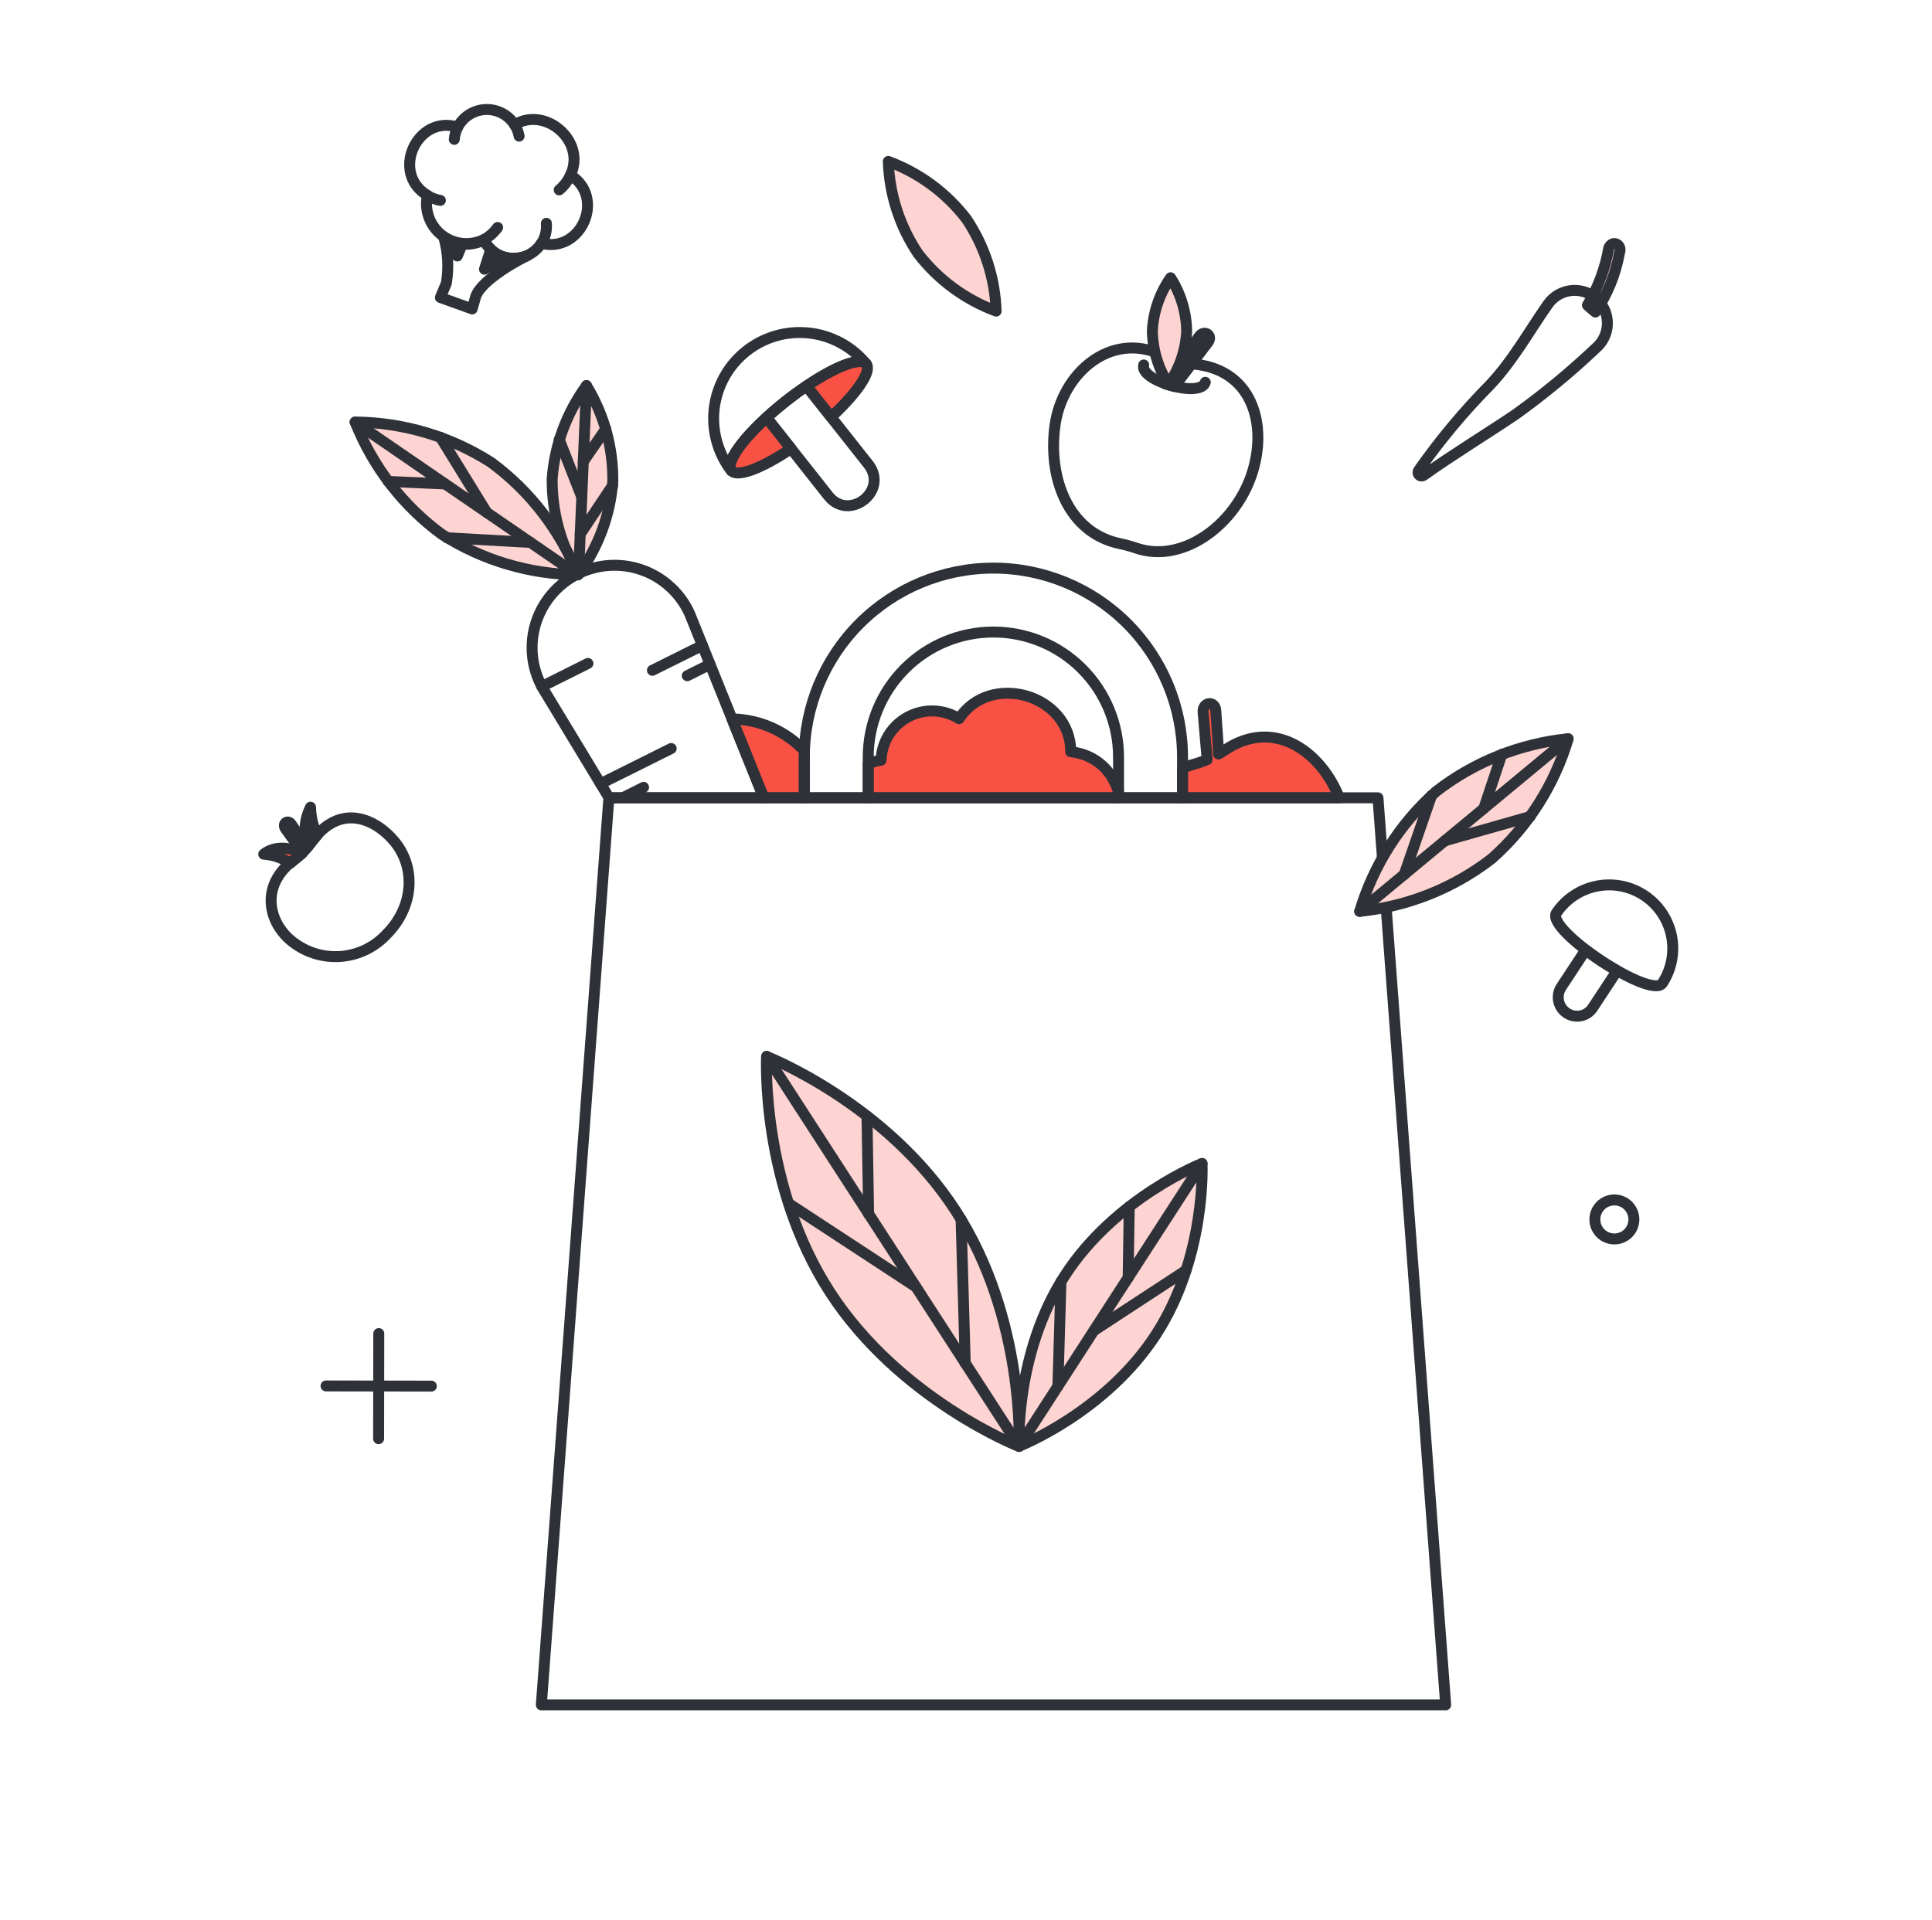<svg xmlns="http://www.w3.org/2000/svg" width="166" height="165" viewBox="0 0 166 165" fill="none"><path fill-rule="evenodd" clip-rule="evenodd" d="M101.604 66.026V68.563H115.077C113.46 64.514 109.431 61.671 105.267 64.446C105.08 64.571 104.888 64.689 104.693 64.8C104.675 64.18 104.652 63.668 104.46 61.051C104.396 60.18 103.295 60.322 103.375 61.222L103.443 62.018C103.603 63.879 103.651 64.438 103.696 64.998L103.719 65.281C103.339 65.442 102.949 65.578 102.551 65.688C102.227 65.776 101.911 65.889 101.604 66.026Z" fill="#F95245"></path><path d="M101.604 66.026V68.563H115.077C113.46 64.514 109.431 61.671 105.267 64.446C105.08 64.571 104.888 64.689 104.693 64.8C104.675 64.18 104.652 63.668 104.46 61.051C104.396 60.18 103.295 60.322 103.375 61.222L103.443 62.018C103.603 63.879 103.651 64.438 103.696 64.998L103.719 65.281C103.339 65.442 102.949 65.578 102.551 65.688C102.227 65.776 101.911 65.889 101.604 66.026Z" stroke="#2E3238" stroke-width="0.941" stroke-linecap="round" stroke-linejoin="round"></path><path fill-rule="evenodd" clip-rule="evenodd" d="M62.895 61.782C64.063 61.803 65.214 62.056 66.283 62.528C67.351 62.999 68.314 63.679 69.117 64.528C69.111 64.708 69.108 64.889 69.108 65.071V68.563H65.624L62.895 61.782Z" fill="#F95245"></path><path d="M62.895 61.782C64.063 61.803 65.214 62.056 66.283 62.528C67.351 62.999 68.314 63.679 69.117 64.528C69.111 64.708 69.108 64.889 69.108 65.071V68.563H65.624L62.895 61.782Z" stroke="#2E3238" stroke-width="0.941" stroke-linecap="round" stroke-linejoin="round"></path><path fill-rule="evenodd" clip-rule="evenodd" d="M74.598 68.562V65.624C74.938 65.494 75.306 65.396 75.703 65.335C75.728 64.565 75.956 63.815 76.363 63.161C76.77 62.507 77.343 61.972 78.023 61.611C78.703 61.248 79.466 61.072 80.236 61.099C81.005 61.127 81.755 61.356 82.407 61.765C85.046 57.699 91.998 59.67 91.998 64.605C94.22 64.85 95.604 66.334 96.107 68.088V68.562H74.598Z" fill="#F95245"></path><path d="M74.598 68.562V65.624C74.938 65.494 75.306 65.396 75.703 65.335C75.728 64.565 75.956 63.815 76.363 63.161C76.77 62.507 77.343 61.972 78.023 61.611C78.703 61.248 79.466 61.072 80.236 61.099C81.005 61.127 81.755 61.356 82.407 61.765C85.046 57.699 91.998 59.67 91.998 64.605C94.22 64.85 95.604 66.334 96.107 68.088V68.562H74.598Z" stroke="#2E3238" stroke-width="0.941" stroke-linecap="round" stroke-linejoin="round"></path><path d="M52.654 41.358C52.438 44.245 51.416 47.014 49.706 49.35C48.201 46.879 47.417 44.035 47.443 41.142C47.66 38.254 48.681 35.485 50.392 33.149C51.9 35.619 52.684 38.464 52.654 41.358Z" fill="#FDD4D1"></path><path d="M52.654 41.358C52.438 44.245 51.416 47.014 49.706 49.35C48.201 46.879 47.417 44.035 47.443 41.142C47.66 38.254 48.681 35.485 50.392 33.149C51.9 35.619 52.684 38.464 52.654 41.358Z" stroke="#2E3238" stroke-width="0.941" stroke-linecap="round" stroke-linejoin="round"></path><path d="M37.961 45.92C41.454 48.152 45.503 49.357 49.648 49.398C48.116 45.548 45.535 42.203 42.2 39.744C38.709 37.509 34.659 36.304 30.514 36.268C32.04 40.121 34.62 43.467 37.961 45.92Z" fill="#FDD4D1"></path><path d="M37.961 45.92C41.454 48.152 45.503 49.357 49.648 49.398C48.116 45.548 45.535 42.203 42.2 39.744C38.709 37.509 34.659 36.304 30.514 36.268C32.04 40.121 34.62 43.467 37.961 45.92Z" stroke="#2E3238" stroke-width="0.941" stroke-linecap="round" stroke-linejoin="round"></path><path d="M50.392 33.133L49.709 49.35" stroke="#2E3238" stroke-width="0.941" stroke-linecap="round" stroke-linejoin="round"></path><path d="M52.053 36.857L50.113 39.679" stroke="#2E3238" stroke-width="0.941" stroke-linecap="round" stroke-linejoin="round"></path><path d="M52.642 41.715L49.849 45.905" stroke="#2E3238" stroke-width="0.941" stroke-linecap="round" stroke-linejoin="round"></path><path d="M49.989 42.724L48.049 37.774" stroke="#2E3238" stroke-width="0.941" stroke-linecap="round" stroke-linejoin="round"></path><path d="M30.512 36.283L49.647 49.412" stroke="#2E3238" stroke-width="0.941" stroke-linecap="round" stroke-linejoin="round"></path><path d="M33.352 41.373L38.241 41.591" stroke="#2E3238" stroke-width="0.941" stroke-linecap="round" stroke-linejoin="round"></path><path d="M38.396 46.213L45.584 46.616" stroke="#2E3238" stroke-width="0.941" stroke-linecap="round" stroke-linejoin="round"></path><path d="M41.825 44.043L37.837 37.572" stroke="#2E3238" stroke-width="0.941" stroke-linecap="round" stroke-linejoin="round"></path><path d="M46.553 58.998L50.516 57.016" stroke="#2E3238" stroke-width="0.941" stroke-linecap="round" stroke-linejoin="round"></path><path d="M60.355 55.465L56.056 57.606" stroke="#2E3238" stroke-width="0.941" stroke-linecap="round" stroke-linejoin="round"></path><path d="M61.007 57.094L59.051 58.072" stroke="#2E3238" stroke-width="0.941" stroke-linecap="round" stroke-linejoin="round"></path><path d="M51.602 67.352L57.67 64.326" stroke="#2E3238" stroke-width="0.941" stroke-linecap="round" stroke-linejoin="round"></path><path d="M55.296 67.662L53.607 68.512" stroke="#2E3238" stroke-width="0.941" stroke-linecap="round" stroke-linejoin="round"></path><path d="M52.333 68.562H65.625L59.266 52.764C58.677 51.451 57.702 50.348 56.471 49.603C55.24 48.858 53.811 48.505 52.374 48.592C50.938 48.679 49.562 49.201 48.429 50.09C47.297 50.978 46.462 52.19 46.035 53.565C45.752 54.477 45.657 55.438 45.755 56.389C45.854 57.339 46.143 58.26 46.606 59.096L52.333 68.562Z" stroke="#2E3238" stroke-width="0.941" stroke-linecap="round" stroke-linejoin="round"></path><path d="M25.965 73.33C25.939 73.352 24.966 74.159 24.941 74.183C24.26 73.733 23.474 73.465 22.66 73.407C24.087 72.287 25.965 73.33 25.965 73.33Z" fill="#F95245"></path><path d="M25.965 73.33C25.939 73.352 24.966 74.159 24.941 74.183C24.26 73.733 23.474 73.465 22.66 73.407C24.087 72.287 25.965 73.33 25.965 73.33Z" stroke="#2E3238" stroke-width="0.941" stroke-linecap="round" stroke-linejoin="round"></path><path d="M26.681 69.369C26.7 70.203 26.895 71.022 27.253 71.775C26.829 72.269 27.051 72.004 26.415 72.768C26.058 71.644 26.154 70.425 26.681 69.369Z" fill="#F95245"></path><path d="M26.681 69.369C26.7 70.203 26.895 71.022 27.253 71.775C26.829 72.269 27.051 72.004 26.415 72.768C26.058 71.644 26.154 70.425 26.681 69.369Z" stroke="#2E3238" stroke-width="0.941" stroke-linecap="round" stroke-linejoin="round"></path><path d="M25.065 70.781L25.403 70.552L25.394 70.538L25.065 70.781ZM26.435 72.794L26.749 73.056C26.806 72.988 26.839 72.903 26.843 72.814C26.848 72.726 26.823 72.638 26.773 72.564L26.435 72.794ZM25.958 73.305L25.627 73.545C25.661 73.592 25.705 73.632 25.756 73.661C25.807 73.69 25.863 73.708 25.922 73.713C25.98 73.719 26.039 73.711 26.094 73.692C26.149 73.672 26.199 73.641 26.241 73.6L25.958 73.305ZM24.728 71.011L26.098 73.024L26.773 72.564L25.403 70.552L24.728 71.011ZM24.821 71.038C24.805 71.017 24.793 70.994 24.784 70.969C24.78 70.956 24.78 70.949 24.78 70.949L24.778 70.956C24.775 70.962 24.77 70.968 24.765 70.972C24.757 70.978 24.747 70.983 24.738 70.986C24.728 70.988 24.718 70.989 24.707 70.987C24.698 70.986 24.695 70.983 24.699 70.986C24.714 70.996 24.727 71.01 24.737 71.025L25.394 70.538C25.263 70.351 25.062 70.222 24.837 70.181C24.733 70.164 24.626 70.169 24.523 70.197C24.421 70.225 24.326 70.275 24.244 70.343C23.906 70.622 23.869 71.117 24.161 71.518L24.821 71.038ZM26.289 73.066L24.822 71.039L24.16 71.517L25.627 73.545L26.289 73.066ZM26.241 73.6C26.419 73.428 26.589 73.247 26.749 73.056L26.122 72.532C25.982 72.699 25.832 72.859 25.675 73.011L26.241 73.6Z" fill="#2E3238"></path><path d="M33.895 72.318C35.727 74.523 35.599 77.916 33.197 80.31C32.187 81.394 30.809 82.065 29.332 82.191C27.856 82.317 26.385 81.89 25.205 80.993C23.096 79.423 22.207 76.118 25.329 73.839C25.893 73.419 26.386 72.91 26.788 72.334C29.17 68.995 32.219 70.3 33.895 72.318Z" stroke="#2E3238" stroke-width="0.941" stroke-linecap="round" stroke-linejoin="round"></path><path fill-rule="evenodd" clip-rule="evenodd" d="M71.403 35.843C73.626 33.798 74.923 31.912 74.431 31.28C73.937 30.65 71.806 31.48 69.296 33.177L71.403 35.843ZM67.97 38.556L65.863 35.889C66.658 35.165 67.49 34.481 68.355 33.842C68.085 34.04 67.813 34.247 67.54 34.462C64.328 36.991 62.233 39.661 62.838 40.437C63.33 41.067 65.47 40.243 67.97 38.556Z" fill="#F95245"></path><path d="M71.403 35.843C73.626 33.798 74.923 31.912 74.431 31.28C73.937 30.65 71.806 31.48 69.296 33.177L71.403 35.843Z" stroke="#2E3238" stroke-width="0.941" stroke-linecap="round" stroke-linejoin="round"></path><path d="M67.969 38.555L65.863 35.889C66.658 35.165 67.49 34.481 68.355 33.842C68.085 34.04 67.813 34.247 67.54 34.462C64.328 36.991 62.233 39.661 62.838 40.437C63.33 41.067 65.469 40.243 67.969 38.555Z" stroke="#2E3238" stroke-width="0.941" stroke-linecap="round" stroke-linejoin="round"></path><path d="M69.294 33.174L74.603 39.893C76.406 42.184 72.948 44.865 71.172 42.609L65.863 35.889C66.942 34.905 68.088 33.998 69.294 33.174Z" stroke="#2E3238" stroke-width="0.941" stroke-linecap="round" stroke-linejoin="round"></path><path d="M74.431 31.28C73.825 30.504 70.737 31.934 67.525 34.466C64.312 36.998 62.216 39.665 62.822 40.441C61.651 38.898 61.131 36.956 61.376 35.035C61.621 33.113 62.61 31.364 64.132 30.164C65.653 28.964 67.584 28.409 69.51 28.619C71.436 28.828 73.203 29.785 74.431 31.284V31.28Z" stroke="#2E3238" stroke-width="0.941" stroke-linecap="round" stroke-linejoin="round"></path><path d="M138.942 83.424L136.847 86.609C136.731 86.786 136.58 86.939 136.405 87.057C136.229 87.176 136.032 87.258 135.824 87.3C135.616 87.342 135.402 87.343 135.194 87.301C134.986 87.26 134.789 87.178 134.613 87.059C134.256 86.823 134.007 86.456 133.92 86.038C133.833 85.619 133.914 85.183 134.147 84.825L136.242 81.643C137.094 82.306 137.997 82.902 138.942 83.424Z" stroke="#2E3238" stroke-width="0.941" stroke-linecap="round" stroke-linejoin="round"></path><path d="M142.838 84.496C141.886 85.941 132.777 79.904 133.728 78.459C134.329 77.566 135.18 76.871 136.174 76.46C137.168 76.049 138.261 75.941 139.317 76.148C140.373 76.356 141.343 76.871 142.108 77.627C142.872 78.384 143.396 79.35 143.614 80.403C143.906 81.817 143.627 83.288 142.838 84.496Z" stroke="#2E3238" stroke-width="0.941" stroke-linecap="round" stroke-linejoin="round"></path><path d="M137.328 25.825C137.593 26.102 137.798 26.429 137.932 26.788C138.066 27.146 138.125 27.528 138.106 27.91C138.087 28.293 137.991 28.667 137.822 29.011C137.654 29.354 137.417 29.66 137.127 29.909C134.962 31.961 132.659 33.864 130.236 35.604C128.176 37.006 124.645 39.183 122.322 40.85C122.278 40.881 122.227 40.901 122.174 40.906C122.121 40.911 122.067 40.903 122.018 40.881C121.969 40.859 121.927 40.825 121.895 40.781C121.864 40.738 121.844 40.687 121.839 40.633C121.831 40.562 121.848 40.491 121.887 40.431C123.72 37.817 125.769 35.361 128.013 33.09C130.028 30.946 131.389 28.441 133.01 26.138C133.249 25.8 133.56 25.519 133.921 25.315C134.281 25.112 134.682 24.991 135.095 24.961C135.508 24.931 135.923 24.993 136.309 25.142C136.695 25.292 137.043 25.525 137.328 25.825Z" stroke="#2E3238" stroke-width="0.941" stroke-linecap="round" stroke-linejoin="round"></path><path d="M138.228 21.309C137.929 23.048 137.308 24.717 136.397 26.228C136.614 26.438 136.842 26.634 137.08 26.818C138.118 25.291 138.821 23.562 139.144 21.744C139.423 21 138.523 20.58 138.228 21.309Z" fill="#FDD4D1"></path><path d="M138.228 21.309C137.929 23.048 137.308 24.717 136.397 26.228C136.614 26.438 136.842 26.634 137.08 26.818C138.118 25.291 138.821 23.562 139.144 21.744C139.423 21 138.523 20.58 138.228 21.309Z" stroke="#2E3238" stroke-width="0.941" stroke-linecap="round" stroke-linejoin="round"></path><path d="M124.215 146.514H46.512L52.316 68.563H118.396L124.215 146.514Z" stroke="#2E3238" stroke-width="0.941" stroke-linecap="round" stroke-linejoin="round"></path><path d="M101.604 68.563V65.071C101.604 60.762 99.892 56.629 96.845 53.582C93.798 50.535 89.665 48.823 85.356 48.823C81.047 48.823 76.914 50.535 73.867 53.582C70.82 56.629 69.108 60.762 69.108 65.071V68.563H74.598V65.071C74.598 62.219 75.731 59.483 77.748 57.466C79.765 55.45 82.5 54.316 85.353 54.316C88.205 54.316 90.94 55.45 92.957 57.466C94.974 59.483 96.107 62.219 96.107 65.071V68.563H101.604Z" stroke="#2E3238" stroke-width="0.941" stroke-linecap="round" stroke-linejoin="round"></path><path d="M82.112 104.054C88.1 113.306 87.56 124.31 87.56 124.31C87.56 124.31 77.302 120.291 71.311 111.042C65.321 101.793 65.864 90.79 65.864 90.79C65.864 90.79 76.119 94.792 82.112 104.054Z" fill="#FDD4D1"></path><path d="M82.112 104.054C88.1 113.306 87.56 124.31 87.56 124.31C87.56 124.31 77.302 120.291 71.311 111.042C65.321 101.793 65.864 90.79 65.864 90.79C65.864 90.79 76.119 94.792 82.112 104.054Z" stroke="#2E3238" stroke-width="0.941" stroke-linecap="round" stroke-linejoin="round"></path><path d="M91.501 109.61C87.153 116.327 87.559 124.291 87.559 124.291C87.559 124.291 94.992 121.389 99.338 114.669C103.684 107.949 103.28 99.988 103.28 99.988C103.28 99.988 95.843 102.903 91.501 109.61Z" fill="#FDD4D1"></path><path d="M91.501 109.61C87.153 116.327 87.559 124.291 87.559 124.291C87.559 124.291 94.992 121.389 99.338 114.669C103.684 107.949 103.28 99.988 103.28 99.988C103.28 99.988 95.843 102.903 91.501 109.61Z" stroke="#2E3238" stroke-width="0.941" stroke-linecap="round" stroke-linejoin="round"></path><path d="M65.88 90.786L87.56 124.291" stroke="#2E3238" stroke-width="0.941" stroke-linecap="round" stroke-linejoin="round"></path><path d="M74.493 95.907L74.632 104.333" stroke="#2E3238" stroke-width="0.941" stroke-linecap="round" stroke-linejoin="round"></path><path d="M82.578 104.799L82.935 117.168" stroke="#2E3238" stroke-width="0.941" stroke-linecap="round" stroke-linejoin="round"></path><path d="M78.683 110.588L67.773 103.434" stroke="#2E3238" stroke-width="0.941" stroke-linecap="round" stroke-linejoin="round"></path><path d="M103.28 99.988L87.56 124.291" stroke="#2E3238" stroke-width="0.941" stroke-linecap="round" stroke-linejoin="round"></path><path d="M97.026 103.697L96.933 109.812" stroke="#2E3238" stroke-width="0.941" stroke-linecap="round" stroke-linejoin="round"></path><path d="M91.16 110.153L90.896 119.123" stroke="#2E3238" stroke-width="0.941" stroke-linecap="round" stroke-linejoin="round"></path><path d="M93.984 114.359L101.899 109.176" stroke="#2E3238" stroke-width="0.941" stroke-linecap="round" stroke-linejoin="round"></path><path d="M83.028 18.807C84.608 21.159 85.495 23.906 85.589 26.737C82.936 25.753 80.613 24.043 78.885 21.802C77.305 19.451 76.418 16.703 76.324 13.872C78.977 14.856 81.3 16.567 83.028 18.807Z" fill="#FDD4D1"></path><path d="M83.028 18.807C84.608 21.159 85.495 23.906 85.589 26.737C82.936 25.753 80.613 24.043 78.885 21.802C77.305 19.451 76.418 16.703 76.324 13.872C78.977 14.856 81.3 16.567 83.028 18.807Z" stroke="#2E3238" stroke-width="0.941" stroke-linecap="round" stroke-linejoin="round"></path><path d="M123.393 68.018C120.288 70.774 118.014 74.343 116.828 78.322C120.959 77.902 124.889 76.332 128.172 73.791C131.285 71.04 133.561 67.469 134.741 63.486C130.608 63.903 126.676 65.473 123.393 68.018Z" fill="#FDD4D1"></path><path d="M123.393 68.018C120.288 70.774 118.014 74.343 116.828 78.322C120.959 77.902 124.889 76.332 128.172 73.791C131.285 71.04 133.561 67.469 134.741 63.486C130.608 63.903 126.676 65.473 123.393 68.018Z" stroke="#2E3238" stroke-width="0.941" stroke-linecap="round" stroke-linejoin="round"></path><path d="M134.721 63.486L116.828 78.322" stroke="#2E3238" stroke-width="0.941" stroke-linecap="round" stroke-linejoin="round"></path><path d="M129.041 64.821L127.49 69.476" stroke="#2E3238" stroke-width="0.941" stroke-linecap="round" stroke-linejoin="round"></path><path d="M123.005 68.359L120.646 75.172" stroke="#2E3238" stroke-width="0.941" stroke-linecap="round" stroke-linejoin="round"></path><path d="M124.153 72.254L131.478 70.175" stroke="#2E3238" stroke-width="0.941" stroke-linecap="round" stroke-linejoin="round"></path><path d="M107.379 41.236C105.795 45.32 101.494 48.429 97.618 47.102C97.176 46.949 96.725 46.825 96.268 46.73C91.739 45.803 90.023 41.018 90.65 36.534C91.265 32.123 95.382 28.42 99.837 30.497C100.744 30.92 101.713 31.193 102.708 31.304C107.89 31.875 109.022 36.999 107.379 41.236Z" stroke="#2E3238" stroke-width="0.941" stroke-linecap="round" stroke-linejoin="round"></path><path d="M103.808 29.395L100.906 33.212C100.638 33.149 100.374 33.072 100.115 32.98L103.032 28.914C103.451 28.309 104.227 28.805 103.808 29.395Z" stroke="#2E3238" stroke-width="0.941" stroke-linecap="round" stroke-linejoin="round"></path><path d="M99.013 28.417C99.036 30.052 99.514 31.648 100.394 33.026C101.334 31.689 101.877 30.113 101.961 28.48C101.939 26.845 101.46 25.248 100.58 23.87C99.643 25.21 99.1 26.785 99.013 28.417Z" fill="#FDD4D1"></path><path d="M99.013 28.417C99.036 30.052 99.514 31.648 100.394 33.026C101.334 31.689 101.877 30.113 101.961 28.48C101.939 26.845 101.46 25.248 100.58 23.87C99.643 25.21 99.1 26.785 99.013 28.417Z" stroke="#2E3238" stroke-width="0.941" stroke-linecap="round" stroke-linejoin="round"></path><path d="M98.268 31.366C97.88 32.732 103.169 34.225 103.56 32.856" stroke="#2E3238" stroke-width="0.941" stroke-linecap="round" stroke-linejoin="round"></path><path d="M138.71 106.475C139.154 106.475 139.581 106.299 139.895 105.984C140.209 105.67 140.386 105.243 140.386 104.799C140.386 104.354 140.209 103.928 139.895 103.613C139.581 103.299 139.154 103.122 138.71 103.122C138.265 103.122 137.839 103.299 137.524 103.613C137.21 103.928 137.033 104.354 137.033 104.799C137.033 105.243 137.21 105.67 137.524 105.984C137.839 106.299 138.265 106.475 138.71 106.475Z" stroke="#2E3238" stroke-width="0.941" stroke-linecap="round" stroke-linejoin="round"></path><path d="M32.545 114.607L32.53 123.639" stroke="#2E3238" stroke-width="0.941" stroke-linecap="round" stroke-linejoin="round"></path><path d="M37.061 119.123L28.014 119.107" stroke="#2E3238" stroke-width="0.941" stroke-linecap="round" stroke-linejoin="round"></path><path d="M40.879 25.462L40.569 26.548L37.837 25.568L38.349 24.343C38.571 23.024 38.496 21.672 38.132 20.386C38.418 20.583 38.731 20.734 39.063 20.835C39.182 21.214 39.261 21.604 39.296 22L39.715 20.975C40.362 21.038 41.014 20.914 41.593 20.618C41.727 20.928 41.922 21.207 42.165 21.441L41.628 23.134C42.17 22.74 42.743 22.393 43.343 22.094C44.001 22.264 44.695 22.22 45.325 21.968C44.781 22.201 41.422 23.973 40.879 25.462Z" stroke="#2E3238" stroke-width="0.941" stroke-linecap="round" stroke-linejoin="round"></path><path d="M49.011 15.049C50.392 12.178 46.9 9.086 44.215 10.72C43.949 10.302 43.578 9.961 43.139 9.731C42.7 9.502 42.208 9.392 41.713 9.412C41.218 9.433 40.737 9.583 40.318 9.848C39.9 10.113 39.558 10.483 39.327 10.921C35.789 9.834 33.542 14.893 36.72 16.785C36.585 17.414 36.63 18.068 36.849 18.673C37.069 19.277 37.453 19.808 37.96 20.205C38.466 20.601 39.074 20.847 39.714 20.915C40.353 20.983 40.999 20.869 41.577 20.587C41.793 21.043 42.127 21.433 42.544 21.716C42.961 22 43.446 22.167 43.949 22.2C44.452 22.234 44.955 22.132 45.405 21.906C45.856 21.68 46.238 21.337 46.512 20.914C49.973 21.784 52.052 16.926 49.011 15.049Z" stroke="#2E3238" stroke-width="0.941" stroke-linecap="round" stroke-linejoin="round"></path><path d="M37.837 17.221C37.445 17.157 37.071 17.015 36.735 16.802" stroke="#2E3238" stroke-width="0.941" stroke-linecap="round" stroke-linejoin="round"></path><path d="M44.215 10.719C44.408 11.017 44.54 11.35 44.603 11.699" stroke="#2E3238" stroke-width="0.941" stroke-linecap="round" stroke-linejoin="round"></path><path d="M39.032 11.976C39.066 11.609 39.166 11.252 39.327 10.921" stroke="#2E3238" stroke-width="0.941" stroke-linecap="round" stroke-linejoin="round"></path><path d="M46.947 19.192C46.998 19.797 46.851 20.401 46.528 20.915" stroke="#2E3238" stroke-width="0.941" stroke-linecap="round" stroke-linejoin="round"></path><path d="M49.011 15.049C48.994 15.064 48.994 15.095 48.98 15.111C48.764 15.579 48.446 15.993 48.049 16.321" stroke="#2E3238" stroke-width="0.941" stroke-linecap="round" stroke-linejoin="round"></path><path d="M41.577 20.589C42.044 20.336 42.447 19.98 42.757 19.549" stroke="#2E3238" stroke-width="0.941" stroke-linecap="round" stroke-linejoin="round"></path></svg>